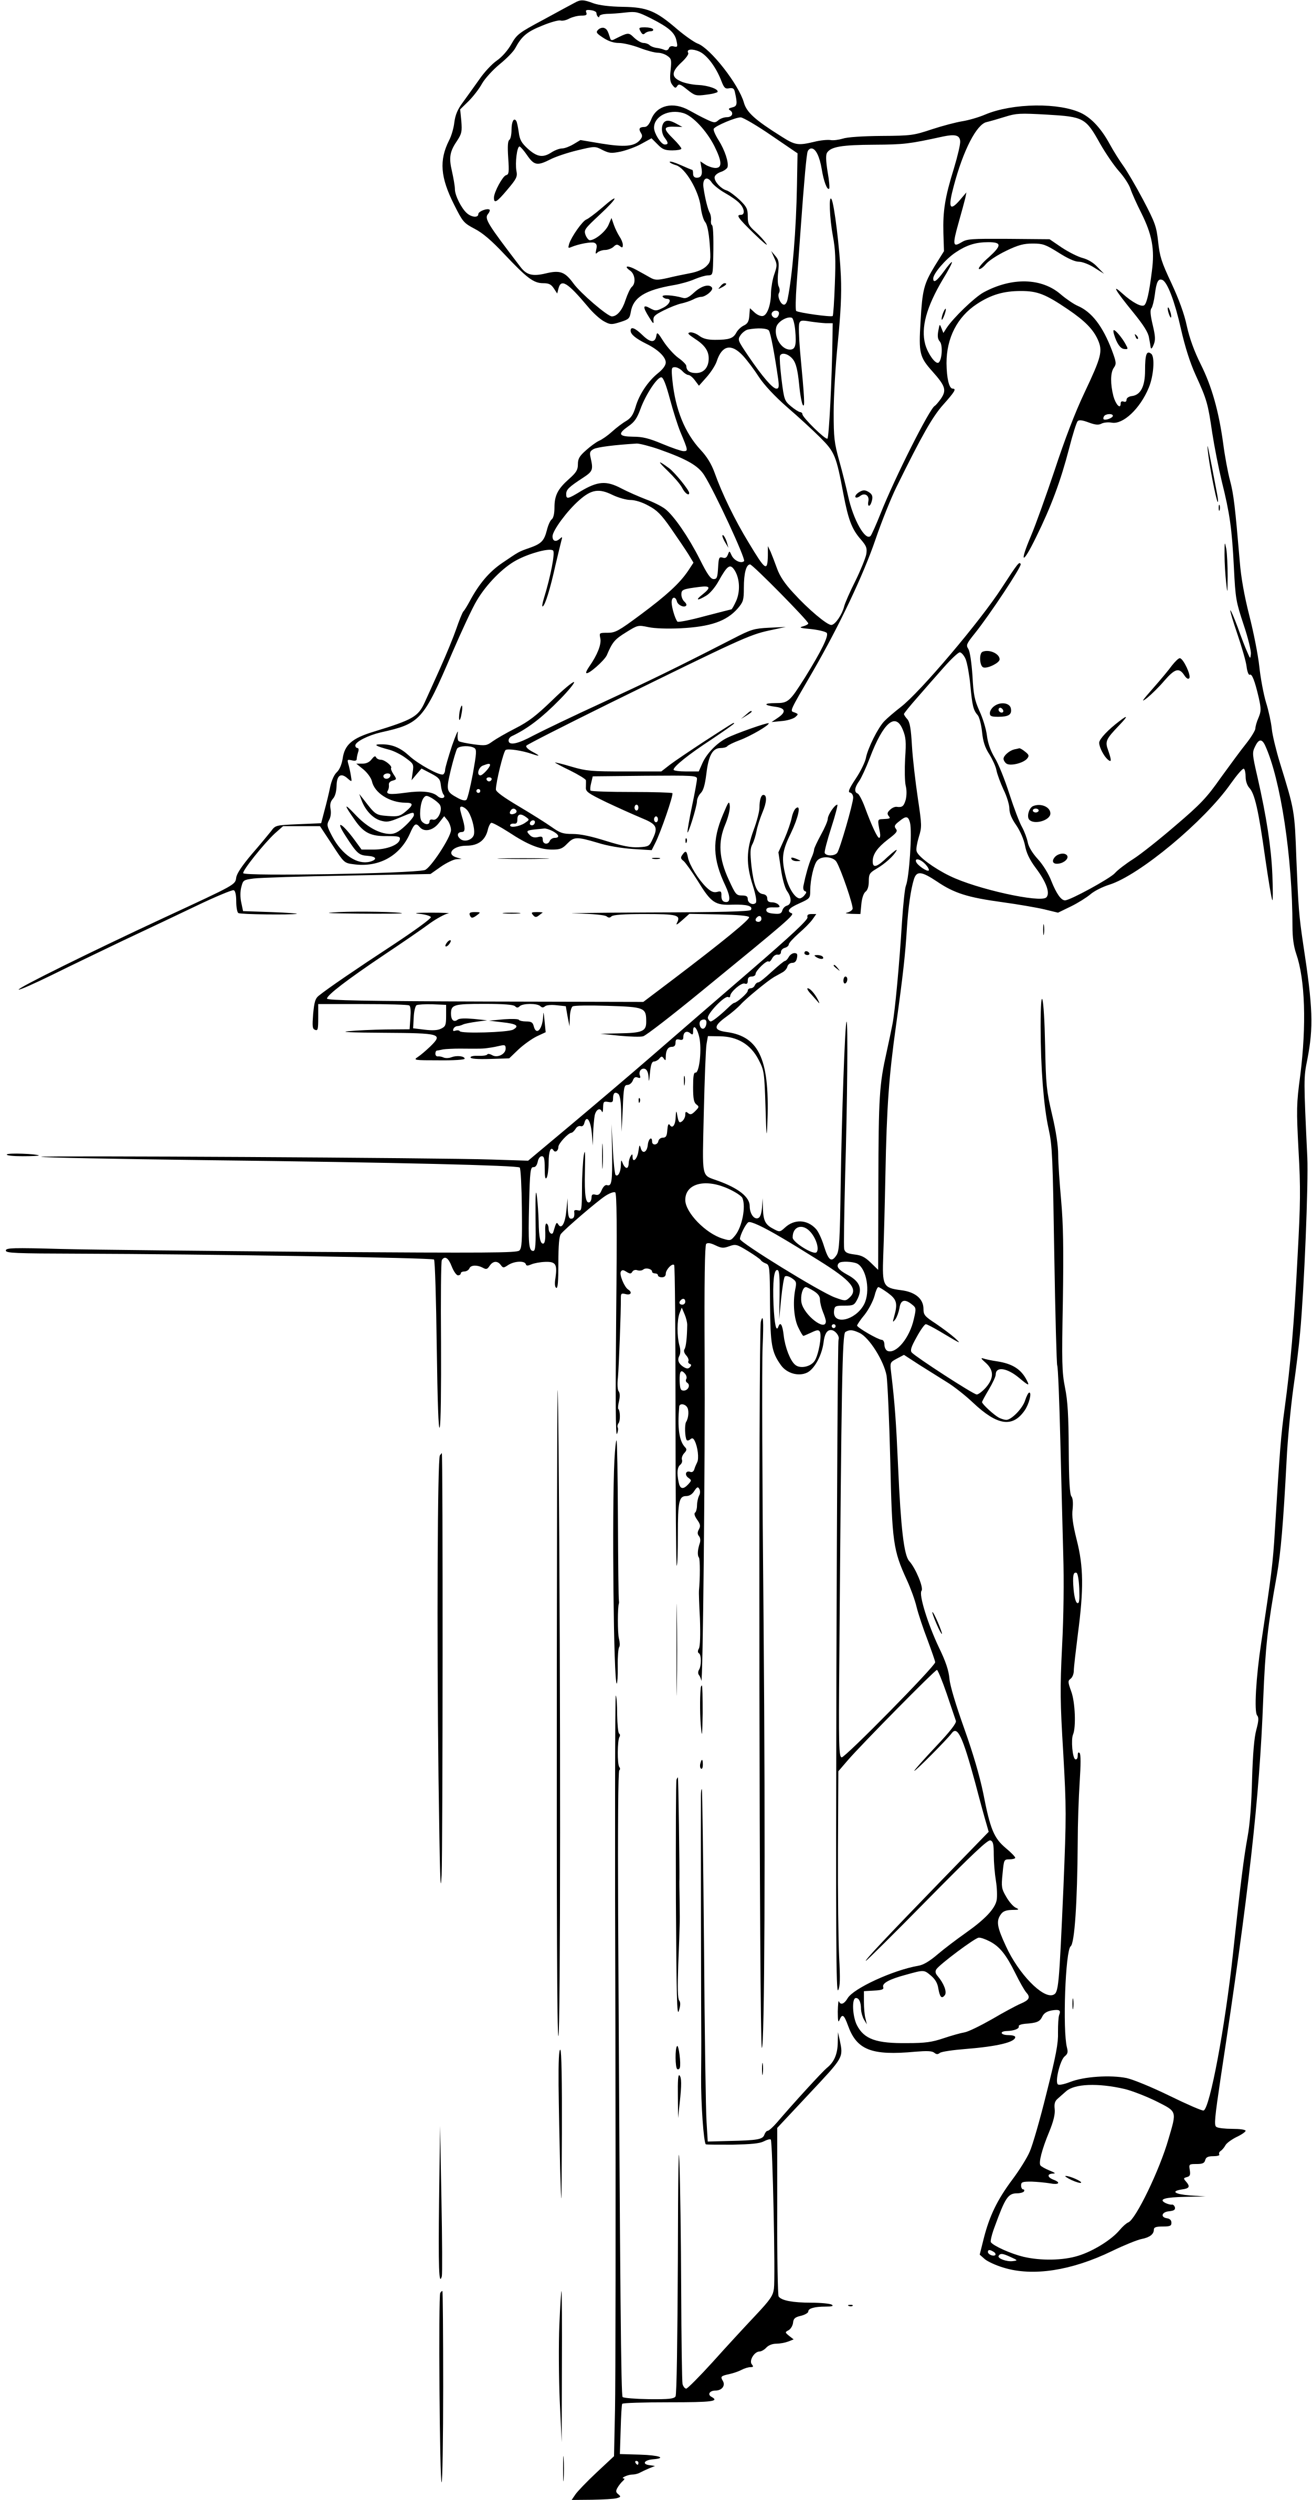 <?xml version="1.0" standalone="no"?>
<!DOCTYPE svg PUBLIC "-//W3C//DTD SVG 20010904//EN"
 "http://www.w3.org/TR/2001/REC-SVG-20010904/DTD/svg10.dtd">
<svg version="1.0" xmlns="http://www.w3.org/2000/svg"
 width="672pt" height="1280pt" viewBox="0 0 672 1280"
 preserveAspectRatio="xMidYMid meet">
<g transform="translate(0,1280) scale(0.1,-0.1)"
fill="#000000" stroke="none">
<path d="M2940 12784 c-14 -7 -85 -46 -157 -85 -125 -67 -135 -74 -164 -125
-18 -32 -48 -66 -74 -84 -25 -17 -66 -61 -91 -98 -26 -37 -64 -89 -84 -117
-27 -36 -38 -64 -43 -102 -3 -28 -15 -70 -27 -92 -51 -102 -45 -188 26 -329
44 -88 49 -94 106 -124 41 -21 88 -62 149 -127 118 -125 152 -151 201 -151 30
0 41 -6 55 -27 l17 -26 6 24 c13 54 46 34 151 -91 25 -31 62 -64 82 -75 33
-18 39 -18 84 -4 44 14 48 18 54 52 12 74 73 112 219 137 36 6 85 20 109 31
24 10 54 19 67 19 22 0 24 5 26 48 4 124 2 204 -5 209 -5 3 -7 15 -5 26 1 12
-2 28 -6 36 -10 16 -25 75 -33 132 -6 46 19 61 43 24 9 -13 40 -38 69 -54 30
-17 63 -40 74 -53 24 -25 28 -58 6 -58 -26 0 -17 -14 66 -95 45 -44 74 -68 65
-54 -9 14 -34 42 -56 62 -35 31 -40 41 -40 79 0 38 -5 49 -42 85 -24 22 -53
44 -66 48 -29 8 -62 44 -62 66 0 10 12 21 30 28 17 5 33 17 36 24 8 23 -13 88
-46 140 -17 27 -28 53 -24 58 9 15 113 59 138 58 11 0 82 -41 156 -92 l135
-92 -3 -165 c-4 -227 -23 -460 -48 -582 -3 -16 -11 -28 -18 -28 -18 0 -36 44
-26 60 5 8 4 22 -1 32 -6 10 -7 44 -3 76 5 50 3 61 -15 82 l-21 25 16 -36 c15
-33 15 -39 0 -83 -9 -25 -16 -68 -17 -94 0 -62 -19 -116 -42 -120 -11 -2 -29
6 -42 18 l-24 22 -3 -38 c-2 -30 -9 -42 -29 -51 -14 -7 -31 -23 -38 -37 -16
-29 -37 -36 -109 -36 -38 0 -61 6 -81 21 -16 12 -37 19 -47 17 -15 -3 -10 -9
23 -31 52 -33 73 -63 73 -102 0 -46 -25 -75 -65 -75 -33 0 -49 12 -50 37 0 6
-18 25 -41 41 -22 16 -56 54 -75 83 -29 46 -34 51 -37 31 -6 -38 -30 -38 -71
2 -38 37 -61 46 -61 23 0 -19 26 -40 80 -67 60 -29 100 -68 100 -96 0 -15 -15
-35 -40 -55 -52 -42 -97 -110 -115 -174 -12 -39 -23 -55 -47 -70 -18 -10 -51
-35 -73 -55 -22 -20 -52 -41 -67 -47 -15 -7 -45 -29 -67 -49 -33 -29 -41 -43
-41 -71 0 -29 -8 -42 -45 -75 -58 -51 -75 -85 -75 -146 0 -30 -5 -54 -14 -61
-8 -6 -19 -31 -25 -56 -14 -54 -28 -69 -88 -90 -57 -20 -53 -18 -140 -77 -68
-46 -120 -108 -168 -198 -11 -20 -25 -44 -32 -51 -6 -8 -22 -48 -36 -89 -14
-41 -51 -131 -82 -200 -31 -69 -67 -149 -80 -177 -33 -72 -60 -88 -260 -149
-112 -34 -150 -67 -160 -139 -5 -30 -16 -56 -30 -69 -14 -13 -27 -43 -34 -76
-6 -30 -19 -84 -29 -120 l-17 -65 -117 -5 c-115 -5 -117 -5 -139 -35 -13 -16
-57 -70 -99 -118 -49 -58 -77 -99 -80 -120 -6 -38 3 -33 -370 -206 -366 -170
-757 -363 -744 -368 6 -2 82 32 170 75 87 43 251 122 364 176 113 53 284 134
380 180 96 46 181 81 187 78 8 -2 13 -24 13 -57 0 -30 5 -57 11 -60 10 -7 269
-10 299 -4 8 2 -50 6 -130 9 l-145 5 -9 43 c-6 26 -6 58 0 80 9 36 11 37 64
44 30 4 246 11 480 15 l425 8 54 38 c29 20 65 37 80 38 l26 1 -24 7 c-59 16
-23 61 49 61 58 0 95 27 108 79 4 19 13 36 18 38 6 2 46 -20 90 -48 97 -64
159 -89 222 -89 41 0 53 5 77 30 35 36 48 37 156 5 50 -16 122 -28 181 -32
l96 -6 17 34 c28 53 96 251 89 258 -3 3 -97 6 -209 6 -112 0 -207 3 -210 7 -3
3 -2 21 3 39 l8 34 267 3 c251 2 267 1 267 -16 0 -9 -11 -71 -25 -137 -14 -66
-24 -127 -24 -135 1 -22 49 131 49 158 0 12 9 31 19 41 14 14 22 43 29 99 11
94 32 132 73 132 15 0 30 4 34 9 3 5 31 19 63 31 57 21 156 79 149 87 -5 5
-173 -54 -217 -77 -50 -26 -100 -78 -122 -127 l-19 -43 -64 0 c-36 0 -65 4
-65 9 0 16 75 77 193 154 64 43 117 80 117 83 0 7 1 7 -154 -93 -70 -46 -149
-99 -174 -118 l-45 -35 -187 0 c-169 0 -196 2 -271 24 -46 14 -85 23 -86 22
-2 -1 33 -20 77 -41 44 -22 80 -44 81 -50 1 -5 0 -21 0 -35 -2 -23 9 -31 106
-78 59 -28 140 -64 178 -80 79 -32 87 -47 58 -108 -17 -37 -20 -39 -72 -42
-40 -2 -82 6 -166 32 -76 24 -132 36 -172 36 -51 0 -64 5 -108 36 -28 20 -103
67 -167 105 -79 47 -118 75 -118 87 1 41 39 195 50 202 12 8 85 -3 134 -20 44
-15 45 -11 3 11 -22 12 -35 24 -31 31 4 6 197 104 428 218 665 327 714 349
812 371 l89 19 -85 -4 c-78 -4 -92 -8 -185 -56 -302 -155 -435 -219 -675 -330
-146 -67 -302 -142 -348 -166 -81 -44 -127 -53 -127 -25 0 8 7 17 15 21 81 38
155 94 248 189 46 47 78 87 72 89 -6 2 -57 -40 -113 -95 -81 -78 -120 -108
-187 -142 -47 -24 -99 -54 -117 -67 -30 -22 -36 -23 -97 -15 -36 5 -70 12 -76
16 -6 4 -8 22 -5 43 3 20 -10 -10 -30 -67 -19 -58 -35 -113 -35 -122 0 -10 -4
-20 -10 -24 -15 -9 -128 52 -175 96 -46 42 -88 59 -145 58 -40 0 -27 -9 45
-28 22 -6 59 -24 83 -42 40 -29 42 -32 36 -72 l-6 -42 25 30 26 30 48 -25 c42
-22 48 -30 51 -60 2 -19 8 -40 13 -47 16 -18 -10 -27 -29 -10 -26 24 -81 30
-166 18 -80 -11 -102 -8 -89 12 4 7 6 19 5 28 -2 10 6 19 19 22 21 6 22 7 5
32 -10 15 -15 29 -13 32 9 9 -32 43 -52 43 -11 0 -22 6 -25 13 -4 8 -10 5 -22
-10 -11 -15 -27 -23 -47 -23 l-32 0 37 -30 c20 -17 39 -43 43 -60 13 -60 91
-110 173 -110 40 0 41 -11 0 -45 -29 -24 -38 -27 -92 -23 -62 5 -63 6 -123 84
l-23 29 11 -30 c18 -51 57 -94 97 -106 33 -10 45 -8 100 15 71 30 72 30 72 12
0 -7 -20 -32 -45 -55 -33 -31 -53 -41 -77 -41 -56 1 -120 36 -182 103 -56 59
-55 48 3 -34 44 -63 80 -81 161 -80 62 0 71 -2 68 -17 -5 -28 -67 -52 -135
-52 l-61 0 -35 48 c-67 91 -103 108 -47 22 58 -90 68 -99 113 -102 45 -3 52
-19 12 -30 -65 -17 -143 35 -193 129 -28 53 -29 60 -17 83 9 15 12 38 8 58 -4
24 0 38 12 52 12 13 18 37 19 67 1 55 23 68 58 36 21 -18 21 -18 15 17 -3 19
-9 46 -13 59 -6 22 -5 23 18 18 16 -4 25 -2 25 6 0 6 3 22 7 35 5 13 3 22 -3
22 -6 0 -11 6 -11 13 0 19 66 52 130 67 203 45 218 61 366 407 47 109 103 230
126 268 49 83 134 170 204 207 67 36 172 64 187 49 11 -11 -13 -134 -47 -244
-8 -26 -11 -45 -6 -42 13 8 38 89 65 211 14 59 28 117 31 128 5 17 4 19 -7 9
-21 -20 -39 -15 -39 11 0 29 75 131 137 185 62 55 101 61 170 27 29 -14 71
-26 92 -26 23 0 60 -11 92 -29 44 -23 66 -45 116 -117 34 -49 74 -108 89 -132
l26 -43 -27 -41 c-43 -64 -109 -125 -245 -226 -112 -83 -128 -92 -168 -92 -43
0 -43 0 -37 -29 6 -30 -15 -84 -57 -144 -11 -16 -18 -30 -15 -33 9 -10 92 63
105 91 29 68 40 81 98 117 61 38 62 38 115 27 33 -7 96 -9 164 -6 155 8 236
36 294 102 28 33 31 42 31 105 0 75 12 120 32 120 13 0 298 -289 298 -302 0
-4 -12 -11 -27 -15 -23 -6 -15 -9 41 -14 38 -4 74 -13 80 -19 13 -13 -26 -92
-111 -229 -79 -125 -86 -131 -151 -131 -63 0 -62 -11 1 -19 51 -7 55 -27 10
-57 l-31 -21 51 5 c29 2 60 12 70 20 17 15 17 16 -3 24 -25 9 -31 -4 95 213
134 232 257 490 320 675 31 91 79 210 106 265 132 268 186 363 242 425 56 63
67 80 47 80 -19 0 -31 53 -32 130 0 130 55 237 155 303 73 48 137 67 226 67
85 0 126 -16 241 -94 87 -59 129 -102 153 -155 26 -59 19 -87 -69 -273 -48
-101 -101 -240 -152 -395 -44 -131 -98 -282 -121 -336 -62 -146 -44 -151 26
-7 77 156 126 288 169 454 18 71 38 134 44 140 7 7 24 5 56 -7 35 -13 51 -14
66 -6 11 6 35 8 52 5 58 -11 146 72 190 179 25 59 32 157 13 173 -24 20 -32
-2 -32 -85 0 -82 -23 -126 -68 -131 -16 -2 -27 -10 -27 -19 0 -9 -6 -13 -15
-9 -9 3 -15 0 -15 -10 0 -32 -25 -6 -37 37 -16 62 -16 121 2 146 14 20 13 28
-10 90 -47 123 -103 196 -175 227 -19 8 -59 35 -87 59 -98 85 -251 88 -395 10
-46 -25 -156 -131 -190 -183 l-16 -25 -10 25 c-9 23 -9 23 -16 -14 -5 -28 -3
-42 8 -55 16 -18 11 -96 -7 -108 -15 -9 -54 44 -68 94 -23 85 6 191 91 334 28
45 48 84 46 87 -3 2 -21 -19 -41 -47 -37 -51 -55 -63 -55 -37 0 25 64 100 114
133 56 38 103 53 168 53 69 0 70 -16 3 -77 -33 -28 -56 -56 -51 -60 4 -4 20 6
35 24 15 18 61 48 105 69 62 30 90 37 136 37 52 0 65 -5 131 -46 47 -30 84
-47 104 -47 18 0 53 -13 81 -31 l49 -31 -34 35 c-20 22 -49 39 -76 46 -23 6
-71 30 -106 53 l-63 43 -211 2 c-192 1 -212 0 -241 -18 -44 -27 -46 -12 -14
101 15 52 30 109 34 125 l6 30 -34 -40 c-52 -60 -61 -39 -31 72 49 185 118
318 169 328 17 4 59 16 94 27 58 18 75 19 216 11 187 -11 197 -16 271 -149 28
-49 71 -112 96 -140 26 -29 52 -69 59 -90 7 -22 32 -78 56 -125 55 -111 69
-184 54 -297 -13 -105 -25 -161 -38 -174 -13 -13 -62 13 -114 60 -56 51 -37
17 56 -97 53 -65 77 -103 81 -129 4 -20 8 -44 9 -52 2 -9 8 -3 15 15 10 24 9
43 -5 102 -12 51 -14 76 -6 85 5 7 13 38 17 69 8 65 17 84 38 76 26 -10 64
-109 96 -252 21 -92 46 -171 75 -235 58 -127 63 -146 85 -296 11 -71 33 -183
49 -249 41 -164 52 -242 62 -440 8 -162 11 -176 50 -294 23 -68 39 -135 37
-150 -3 -26 -3 -26 -18 9 -9 19 -31 76 -49 127 -19 51 -36 90 -38 88 -3 -2 14
-57 36 -122 22 -65 44 -139 47 -166 3 -26 11 -45 16 -42 11 8 26 -30 46 -116
13 -59 13 -70 -1 -104 -9 -20 -16 -45 -16 -55 0 -9 -21 -44 -47 -77 -27 -33
-85 -113 -131 -176 -70 -100 -103 -135 -230 -243 -81 -70 -178 -147 -217 -172
-38 -24 -81 -57 -95 -73 -24 -27 -229 -139 -255 -139 -20 0 -44 34 -70 99 -13
35 -43 84 -69 112 -29 32 -48 64 -52 87 -4 20 -17 55 -29 77 -13 22 -42 99
-65 170 -23 72 -56 155 -75 185 -22 37 -35 74 -40 114 -4 33 -21 89 -38 125
-25 56 -31 83 -36 181 -5 70 -13 124 -21 137 -13 20 -10 26 33 80 75 93 239
341 235 354 -6 17 -15 5 -97 -121 -109 -169 -418 -534 -517 -610 -32 -25 -70
-57 -84 -72 -32 -32 -86 -140 -95 -190 -4 -20 -27 -68 -52 -105 -35 -53 -41
-69 -29 -71 9 -2 16 -13 16 -26 0 -29 -69 -268 -82 -283 -14 -17 -57 -17 -64
0 -2 7 13 65 34 130 21 64 34 117 31 117 -14 0 -49 -53 -49 -72 0 -11 -16 -48
-35 -82 -19 -35 -35 -69 -35 -75 0 -7 -6 -27 -14 -44 -14 -32 -30 -89 -40
-139 -4 -16 -1 -28 7 -31 9 -3 9 -7 -2 -20 -7 -10 -19 -17 -25 -17 -23 1 -55
49 -70 107 -25 96 -21 134 24 225 40 83 55 153 26 129 -8 -7 -17 -28 -21 -49
-4 -20 -20 -68 -37 -107 l-31 -69 13 -86 c7 -49 20 -96 31 -112 25 -34 24 -68
0 -75 -11 -3 -21 -14 -24 -25 -5 -16 -13 -19 -44 -16 -26 2 -38 8 -38 18 0 11
10 15 38 14 30 -1 35 1 26 12 -6 8 -22 14 -35 14 -17 0 -24 6 -24 19 0 13 -8
21 -22 23 -31 4 -47 43 -59 143 -7 69 -7 91 5 113 8 15 17 46 21 67 4 22 18
66 31 97 22 52 23 88 4 88 -12 0 -20 -27 -20 -65 0 -19 -13 -70 -30 -115 -38
-104 -39 -175 -4 -284 16 -51 21 -83 15 -89 -14 -14 -41 -1 -41 20 0 14 -8 18
-30 18 -29 0 -33 6 -67 80 -51 110 -56 194 -18 284 15 36 25 77 23 95 -3 28
-6 24 -35 -45 -56 -132 -53 -227 13 -365 27 -58 26 -88 -3 -82 -12 2 -18 13
-18 30 1 24 -2 27 -23 21 -17 -4 -31 2 -53 23 -41 39 -87 114 -95 152 -7 37
-12 39 -29 15 -10 -14 -9 -20 7 -32 10 -9 42 -54 71 -100 70 -114 89 -127 180
-123 73 2 105 -7 93 -27 -5 -8 -158 -12 -524 -13 -284 -1 -452 -4 -373 -5 88
-2 150 -8 158 -15 10 -8 17 -8 25 0 8 8 63 12 168 12 168 0 188 -5 168 -44 -8
-15 -1 -12 26 12 l37 33 151 -3 c97 -2 153 -7 155 -14 4 -12 -137 -127 -382
-313 l-160 -121 -810 2 c-615 2 -810 6 -810 15 0 18 105 98 291 223 93 62 198
134 234 161 36 26 79 49 95 52 17 2 -22 4 -85 4 -78 0 -98 -2 -61 -6 30 -3 56
-11 58 -17 2 -7 -85 -70 -194 -142 -191 -125 -334 -223 -380 -260 -18 -14 -23
-31 -29 -93 -5 -65 -4 -77 10 -82 14 -6 16 3 16 63 l0 69 228 0 c125 0 232 -3
238 -7 7 -4 9 -28 6 -64 l-4 -58 -122 -1 c-66 -1 -152 -5 -191 -9 -47 -4 12
-7 181 -8 293 -2 304 -5 238 -70 -22 -21 -50 -45 -64 -54 -24 -16 -20 -17 108
-17 75 -1 132 3 132 8 0 14 -41 18 -67 8 -12 -5 -30 -6 -40 -2 -10 5 -24 7
-30 6 -7 -1 -13 5 -13 14 0 8 3 15 8 16 4 0 18 3 32 6 14 2 52 4 85 4 106 -1
119 -1 150 4 17 2 42 7 58 11 23 5 27 3 27 -15 0 -29 -44 -50 -70 -33 -11 6
-22 8 -24 3 -3 -5 -24 -8 -46 -7 -23 1 -40 -2 -40 -8 0 -7 34 -10 99 -8 l99 3
48 46 c27 25 69 55 94 67 l45 21 -6 60 c-4 44 -6 50 -7 22 -3 -67 -35 -102
-48 -52 -5 20 -12 25 -39 25 -18 0 -35 4 -37 8 -1 5 -37 6 -78 3 l-75 -7 67
-8 c75 -8 90 -19 56 -38 -27 -14 -265 -21 -273 -8 -3 5 -13 6 -22 3 -11 -4
-14 -2 -11 8 3 8 11 14 19 15 8 0 22 4 32 9 9 4 41 10 70 14 l52 7 -69 7 c-45
4 -74 3 -82 -4 -19 -15 -34 -2 -34 30 0 47 13 51 170 51 100 0 150 -4 158 -12
9 -9 15 -9 24 0 15 15 90 16 106 0 8 -8 15 -8 24 0 7 6 33 8 59 5 l47 -5 9
-52 10 -51 2 46 c0 26 7 51 14 56 7 5 85 6 180 3 190 -6 197 -9 197 -82 0 -49
-20 -57 -143 -59 l-92 -2 97 -10 c53 -5 108 -7 122 -3 14 3 152 110 308 238
433 354 469 385 453 392 -28 10 -15 27 40 51 53 24 55 26 55 64 0 57 19 139
37 156 23 24 80 19 97 -7 24 -39 88 -227 83 -242 -3 -8 -16 -16 -29 -19 -13
-2 -2 -5 23 -6 l46 -1 5 52 c3 31 12 56 22 63 10 8 16 27 16 53 0 36 4 43 38
63 46 27 90 67 104 94 6 11 -14 -4 -46 -33 -55 -53 -76 -59 -76 -22 0 36 24
70 77 111 45 34 52 43 42 55 -10 13 -8 20 17 39 35 29 46 27 55 -7 12 -45 -4
-283 -21 -323 -5 -11 -14 -94 -20 -185 -13 -214 -36 -462 -49 -525 -5 -27 -19
-92 -30 -143 -37 -165 -41 -227 -42 -674 l-1 -440 -38 37 c-30 29 -48 38 -84
42 -37 5 -47 10 -52 27 -3 12 0 183 5 381 11 367 15 792 7 784 -8 -8 -25 -493
-30 -837 -4 -282 -7 -337 -21 -358 -26 -40 -41 -29 -64 44 -11 37 -30 78 -42
90 -45 49 -111 51 -159 6 -24 -22 -27 -23 -55 -8 -44 22 -55 42 -57 103 l-2
56 -3 -48 c-3 -32 -9 -50 -20 -54 -21 -8 -43 23 -43 62 0 46 -58 92 -165 130
-84 31 -78 2 -70 350 4 170 10 328 14 350 l7 40 61 -1 c91 -1 158 -42 198
-119 29 -56 30 -62 36 -244 4 -143 6 -165 9 -96 15 336 -38 458 -209 481 -67
9 -68 30 -1 78 28 20 60 48 73 62 23 27 137 121 171 141 12 7 31 17 43 24 12
6 24 20 26 30 3 11 14 19 25 19 13 0 21 8 24 25 4 19 1 25 -13 25 -10 0 -23
-9 -29 -20 -6 -11 -15 -20 -19 -20 -5 0 -35 -25 -68 -55 -32 -30 -63 -55 -69
-55 -7 0 -14 -7 -18 -15 -3 -8 -12 -15 -21 -15 -8 0 -15 -6 -15 -13 0 -12 -56
-61 -70 -62 -3 0 -17 -11 -31 -25 -43 -41 -80 -70 -89 -70 -4 0 -11 7 -14 16
-8 20 87 119 104 109 5 -3 10 -1 10 5 0 21 58 70 74 64 12 -4 16 0 16 15 0 14
6 21 20 21 11 0 20 6 20 13 0 17 58 73 67 64 3 -4 11 3 18 16 6 12 19 21 28
19 10 -2 17 4 17 13 0 10 9 19 20 22 11 3 20 11 20 17 0 7 23 32 51 57 28 24
60 56 71 72 l19 27 -24 0 c-19 0 -24 -5 -21 -17 2 -13 -80 -90 -292 -273 -163
-140 -389 -336 -502 -434 -114 -99 -304 -260 -422 -359 l-215 -180 -185 6
c-263 9 -2316 21 -2309 14 3 -4 379 -11 835 -17 993 -12 1605 -27 1616 -38 5
-5 10 -99 11 -210 2 -168 0 -203 -13 -215 -13 -12 -163 -13 -1035 -7 -561 5
-1149 11 -1307 15 -255 7 -288 6 -288 -8 0 -13 45 -15 373 -16 637 -2 1811
-21 1820 -30 5 -5 11 -206 14 -447 4 -283 9 -429 15 -413 6 13 8 201 7 434 -2
226 0 416 4 423 15 24 34 12 51 -33 10 -25 24 -45 32 -45 8 0 14 5 14 10 0 6
9 10 19 10 10 0 21 7 25 15 6 18 39 20 69 4 18 -10 23 -8 35 10 17 25 40 27
57 4 12 -16 14 -16 38 0 31 20 83 23 90 5 3 -10 9 -10 28 -2 13 6 45 12 71 13
55 2 63 -12 53 -83 -5 -28 -3 -46 4 -50 8 -5 11 32 11 126 0 93 4 139 13 150
22 27 183 165 225 193 22 15 46 24 53 20 8 -6 10 -160 5 -634 -4 -424 -3 -618
4 -603 6 13 7 28 4 33 -3 6 -1 15 4 22 10 11 9 64 -1 73 -3 3 -1 21 4 42 5 22
4 41 -2 48 -6 7 -8 37 -4 71 5 55 16 347 15 406 0 24 2 27 25 21 26 -7 35 9
13 23 -20 12 -47 78 -38 92 6 10 12 10 29 -1 18 -11 23 -11 30 1 5 8 16 11 26
7 10 -3 23 -2 30 4 13 11 45 3 45 -11 0 -5 7 -9 15 -9 8 0 15 -4 15 -10 0 -5
9 -10 20 -10 13 0 20 7 20 18 0 21 33 56 43 45 4 -3 7 -353 7 -776 0 -424 3
-767 6 -764 4 3 6 75 6 159 0 171 6 198 43 198 15 0 31 9 41 26 15 22 19 23
26 10 5 -9 5 -24 -2 -35 -5 -11 -10 -33 -10 -50 0 -16 -5 -33 -10 -36 -6 -4
-2 -18 10 -35 17 -24 19 -33 10 -50 -9 -16 -8 -25 0 -35 7 -8 9 -23 4 -37 -11
-33 -13 -62 -4 -73 6 -8 6 -107 0 -170 -1 -5 1 -70 5 -143 3 -82 1 -140 -5
-152 -7 -12 -7 -21 0 -25 13 -8 13 -65 0 -85 -5 -8 -5 -19 -1 -25 5 -5 11 -19
13 -30 8 -37 20 1119 17 1673 -2 367 1 556 8 563 7 7 22 5 47 -7 31 -15 41
-16 71 -5 33 12 39 10 95 -24 33 -20 62 -41 66 -46 3 -6 15 -14 26 -18 20 -7
21 -16 22 -207 2 -210 8 -247 56 -314 30 -42 90 -59 134 -38 37 18 75 87 84
153 5 44 17 65 38 65 21 0 46 -31 39 -49 -4 -9 -8 -767 -11 -1686 -3 -1379 -2
-1666 9 -1645 10 19 11 58 5 170 -4 80 -7 326 -6 548 l2 403 49 57 c72 83 446
462 456 462 4 0 27 -55 50 -122 23 -68 44 -130 47 -139 4 -11 -29 -54 -105
-134 -61 -65 -110 -120 -108 -122 4 -4 169 162 191 192 30 41 56 -14 121 -253
24 -92 50 -186 57 -209 l12 -42 -240 -247 c-290 -299 -398 -414 -389 -414 3 0
145 140 314 312 232 235 311 310 324 305 14 -5 17 -20 17 -74 0 -37 5 -97 11
-133 6 -36 7 -80 4 -98 -8 -45 -61 -100 -159 -169 -44 -31 -109 -80 -143 -109
-42 -36 -74 -55 -100 -59 -128 -22 -333 -116 -362 -167 -17 -29 -36 -36 -44
-15 -3 6 -5 -17 -6 -53 0 -49 3 -59 9 -42 14 33 23 27 43 -28 45 -126 120
-156 345 -135 60 5 86 4 97 -5 11 -9 18 -10 29 -1 7 6 67 15 132 20 163 13
254 35 254 61 0 6 -16 10 -35 10 -41 0 -48 20 -7 21 36 1 64 12 60 24 -2 6 13
11 32 13 61 4 76 11 88 36 8 17 22 27 47 32 41 7 50 2 40 -23 -4 -10 -6 -49
-6 -88 2 -56 -10 -119 -59 -313 -33 -134 -72 -269 -86 -299 -13 -31 -53 -95
-89 -143 -77 -103 -117 -186 -146 -300 l-21 -84 26 -23 c14 -12 57 -32 94 -43
150 -47 349 -17 559 85 62 30 129 57 150 61 41 8 63 24 63 48 0 12 11 16 45
16 38 0 45 3 45 19 0 13 -8 21 -22 23 -36 5 -28 33 10 36 25 3 32 7 30 20 -3
9 -10 16 -16 14 -7 -1 -22 3 -34 9 -35 19 -2 29 107 31 l100 2 -78 5 c-81 6
-103 22 -42 31 38 5 42 15 19 41 -13 15 -13 17 5 22 16 4 19 11 15 36 -5 30
-4 31 34 31 31 0 41 4 45 20 4 15 14 20 42 20 20 0 34 4 30 9 -3 6 0 13 7 18
7 4 18 17 24 28 5 11 31 30 57 43 26 12 47 27 47 32 0 6 -30 10 -67 10 -38 0
-75 4 -83 10 -12 8 -9 42 23 257 144 946 198 1425 217 1930 11 271 23 379 70
638 20 114 33 265 50 590 5 105 21 269 34 365 14 96 30 225 35 285 21 226 43
771 37 899 -19 402 -19 408 0 501 32 166 29 264 -21 590 -22 148 -25 190 -35
435 -9 251 -9 250 -84 493 -20 65 -39 144 -42 175 -3 31 -16 93 -30 137 -13
44 -28 126 -34 183 -6 57 -29 174 -51 260 -26 102 -43 198 -49 277 -24 281
-31 344 -50 415 -11 41 -27 127 -35 190 -23 166 -58 291 -115 405 -33 66 -57
132 -71 195 -13 63 -41 138 -79 220 -51 108 -60 137 -68 212 -9 79 -15 97 -77
215 -37 70 -83 148 -101 173 -18 25 -50 75 -70 112 -42 77 -90 130 -142 157
-112 57 -356 54 -497 -6 -33 -14 -85 -29 -117 -34 -31 -5 -100 -23 -155 -41
-93 -31 -105 -33 -258 -34 -99 -1 -176 -6 -199 -14 -20 -6 -49 -10 -63 -7 -14
2 -51 -1 -82 -9 -84 -20 -98 -18 -170 28 -134 84 -177 123 -191 173 -26 92
-172 279 -237 302 -18 7 -65 40 -104 73 -110 95 -154 113 -279 115 -68 1 -121
8 -150 18 -53 20 -67 20 -100 1z m115 -51 c0 -6 3 -15 8 -19 4 -4 7 -3 7 3 0
6 17 11 38 12 20 0 63 3 96 7 54 6 64 3 130 -30 93 -47 123 -74 131 -115 7
-31 5 -33 -13 -29 -13 4 -23 0 -26 -9 -4 -10 -12 -13 -24 -8 -9 4 -28 9 -41
10 -13 2 -28 8 -34 14 -6 6 -20 11 -31 11 -11 0 -32 12 -48 27 -29 28 -29 28
-101 -8 -12 -7 -19 -5 -21 3 -13 41 -17 49 -32 55 -8 3 -22 -1 -30 -9 -13 -13
-10 -18 25 -41 27 -18 54 -27 81 -27 22 0 69 -11 106 -25 36 -14 78 -25 93
-25 15 0 37 -7 49 -16 21 -14 22 -21 17 -72 -5 -44 -3 -62 9 -77 13 -17 17
-18 25 -5 8 12 17 9 51 -19 39 -31 45 -33 96 -26 29 3 56 10 59 14 8 14 -48
34 -100 36 -27 1 -67 9 -87 18 -51 22 -50 49 3 98 23 21 38 43 34 48 -12 20
23 23 59 6 38 -18 85 -81 111 -150 14 -36 20 -41 40 -37 19 3 25 -1 29 -19 14
-62 12 -73 -14 -79 -17 -4 -21 -8 -12 -14 22 -13 13 -36 -15 -36 -14 0 -34 -7
-44 -16 -16 -14 -21 -14 -61 5 -24 11 -63 32 -88 46 -82 46 -165 27 -194 -45
-10 -26 -22 -40 -34 -40 -27 0 -33 -9 -19 -31 9 -14 7 -22 -7 -38 -29 -31 -78
-35 -196 -16 l-107 18 -35 -21 c-20 -12 -46 -22 -59 -22 -13 0 -37 -9 -54 -20
-44 -29 -74 -24 -121 18 -33 30 -42 46 -47 85 -4 27 -9 53 -13 58 -12 19 -24
-4 -24 -46 0 -24 -5 -47 -11 -51 -8 -5 -10 -33 -6 -91 5 -75 4 -86 -11 -90
-17 -4 -62 -87 -62 -115 0 -32 14 -24 67 39 50 59 54 68 48 99 -7 40 3 124 16
124 4 0 22 -20 39 -45 36 -52 52 -55 119 -21 25 13 87 34 137 46 91 22 92 22
130 2 35 -17 45 -18 94 -8 30 7 78 24 106 40 l51 28 31 -31 c25 -26 38 -31 76
-31 25 0 46 4 46 9 0 5 -18 27 -40 49 -57 56 -54 66 15 63 l30 -1 -35 19 c-25
13 -40 16 -52 10 -22 -12 -24 -58 -3 -85 19 -25 19 -34 0 -34 -19 0 -55 57
-55 86 0 59 76 97 150 75 48 -14 119 -90 159 -169 39 -78 41 -112 6 -112 -14
0 -38 8 -52 17 l-26 17 5 -29 c8 -38 0 -55 -23 -55 -12 0 -19 7 -19 20 0 11
-2 20 -4 20 -2 0 -29 11 -60 25 -31 14 -56 21 -56 16 0 -4 15 -12 33 -17 47
-14 116 -130 126 -213 4 -33 14 -68 23 -78 10 -12 18 -49 23 -110 6 -89 6 -93
-18 -117 -16 -15 -45 -28 -83 -35 -32 -6 -85 -17 -117 -25 -51 -11 -62 -11
-87 3 -15 9 -47 26 -70 39 -45 25 -69 22 -32 -4 25 -18 30 -65 8 -83 -8 -7
-22 -37 -32 -67 -16 -51 -43 -84 -70 -84 -22 0 -161 119 -197 169 -43 59 -68
69 -142 51 -67 -16 -98 -8 -129 33 -172 225 -186 248 -166 272 7 8 10 18 8 21
-10 10 -58 -8 -58 -22 0 -20 -34 -17 -58 4 -28 24 -62 91 -62 124 0 15 -7 55
-15 91 -17 72 -11 102 28 159 22 34 24 45 20 98 l-6 60 43 42 c24 24 55 64 69
90 15 26 54 69 90 99 35 28 71 65 80 82 33 62 61 85 139 116 43 18 85 29 93
26 9 -3 29 1 45 10 16 8 43 15 61 15 25 0 31 3 26 16 -5 12 0 15 23 12 16 -2
29 -8 29 -15z m1863 -655 c2 -14 -13 -77 -32 -140 -46 -148 -57 -218 -54 -331
l3 -93 -48 -77 c-55 -91 -63 -121 -72 -284 -10 -162 -5 -181 61 -255 67 -75
73 -96 43 -140 -13 -18 -27 -34 -31 -36 -25 -11 -205 -368 -278 -552 -23 -58
-46 -109 -51 -114 -26 -28 -89 83 -115 204 -9 41 -29 122 -45 179 -26 93 -29
120 -29 249 0 79 9 239 21 356 15 153 20 247 16 341 -6 142 -34 371 -48 395
-15 26 -10 -97 7 -189 13 -68 15 -120 10 -245 -3 -87 -8 -161 -11 -164 -6 -7
-178 17 -187 26 -4 4 -3 64 2 132 5 69 14 193 20 275 19 266 31 396 37 410 3
8 11 15 19 15 22 0 42 -41 53 -107 10 -62 28 -109 38 -99 3 3 0 42 -8 86 -9
56 -10 87 -3 98 20 31 75 40 242 41 154 1 178 4 352 42 62 13 85 7 88 -23z
m-928 -882 c0 -8 -5 -18 -11 -22 -14 -8 -33 11 -25 25 10 16 36 13 36 -3z m83
-87 c7 -76 1 -99 -27 -99 -44 0 -83 65 -70 115 7 28 56 57 80 48 6 -2 14 -31
17 -64z m157 36 l35 0 -1 -75 c-3 -214 -18 -511 -26 -516 -10 -7 -128 109
-128 125 0 6 -6 11 -12 11 -7 1 -28 14 -47 30 -33 28 -35 33 -48 137 -7 59
-11 114 -8 121 8 21 46 10 68 -20 14 -19 23 -54 30 -125 5 -54 14 -102 20
-108 10 -10 8 31 -15 276 -6 70 -8 135 -4 144 5 15 13 16 54 9 26 -4 63 -8 82
-9z m-292 -37 c9 -12 29 -118 48 -250 5 -39 3 -48 -9 -48 -19 0 -72 61 -144
167 -54 80 -56 83 -40 107 9 13 27 27 39 29 48 9 96 7 106 -5z m-132 -130 c22
-24 58 -72 81 -108 27 -41 80 -98 145 -155 57 -49 133 -119 169 -155 75 -75
82 -93 119 -290 25 -131 43 -180 90 -233 28 -33 32 -43 27 -75 -4 -20 -29 -82
-56 -137 -28 -55 -53 -113 -57 -129 -10 -42 -46 -95 -66 -96 -22 0 -118 80
-195 165 -43 46 -69 85 -83 124 -11 31 -26 69 -33 86 l-14 29 0 -48 c-2 -85
-12 -78 -98 65 -71 116 -137 252 -175 359 -16 44 -39 82 -71 116 -81 87 -130
207 -145 357 -6 62 -5 67 13 67 11 0 28 -9 38 -20 10 -11 24 -20 31 -20 7 0
22 -12 33 -27 l21 -28 40 45 c22 25 45 61 51 80 27 83 75 93 135 28z m-375
-220 c16 -60 40 -136 54 -170 40 -95 40 -98 16 -98 -11 0 -60 17 -108 37 -69
29 -102 37 -150 37 -75 1 -81 14 -24 54 31 21 44 41 61 87 27 75 88 167 108
163 10 -2 24 -39 43 -110z m2269 -87 c0 -11 -39 -25 -47 -18 -3 3 -2 10 2 16
8 13 45 15 45 2z m-2323 -172 c141 -50 199 -83 230 -132 53 -83 214 -430 204
-440 -14 -14 -51 2 -64 30 -11 24 -11 24 -19 3 -6 -15 -13 -20 -27 -15 -18 5
-20 0 -23 -52 -3 -50 -6 -58 -23 -58 -15 0 -32 24 -70 100 -59 117 -134 225
-178 259 -18 14 -62 36 -98 49 -36 14 -94 39 -128 57 -76 40 -120 36 -206 -15
-67 -41 -75 -42 -75 -15 0 23 13 36 85 83 52 34 54 41 40 104 -6 26 -4 33 16
44 20 10 106 21 221 28 14 0 66 -13 115 -30z m387 -621 c25 -42 28 -105 7
-154 -11 -24 -22 -44 -25 -44 -2 0 -64 -16 -137 -35 -73 -20 -136 -32 -139
-28 -12 13 -30 74 -30 99 0 29 20 32 27 5 5 -20 39 -35 48 -21 3 4 -2 13 -10
20 -8 7 -15 23 -15 36 0 25 6 28 93 39 56 7 60 -3 15 -39 -39 -30 -27 -34 19
-6 18 10 46 43 62 72 48 86 61 94 85 56z m1182 -453 c8 -20 19 -80 24 -133 10
-106 15 -128 38 -154 8 -9 18 -48 22 -85 5 -50 15 -81 38 -116 16 -26 33 -63
36 -82 4 -20 20 -63 36 -98 17 -34 30 -78 30 -97 0 -23 11 -51 35 -85 21 -31
39 -73 45 -104 7 -38 23 -72 55 -115 55 -73 75 -130 54 -151 -30 -29 -358 43
-494 110 -81 39 -162 99 -170 126 -4 10 2 43 11 73 16 52 16 59 -5 200 -12 81
-26 200 -30 266 -5 90 -11 124 -24 138 -9 10 -17 22 -17 26 0 4 31 42 68 84
37 43 98 112 136 155 37 42 74 77 82 77 8 0 22 -16 30 -35z m-322 -361 c16
-39 18 -61 12 -147 -3 -56 -2 -119 3 -140 6 -23 5 -51 0 -72 -10 -34 -18 -40
-47 -36 -8 1 -23 -5 -33 -15 -14 -13 -16 -20 -8 -31 12 -14 9 -15 -31 -17 -26
-1 -26 -2 -13 -68 3 -16 1 -28 -4 -28 -9 0 -38 61 -74 159 -13 35 -30 66 -36
68 -19 7 -16 31 7 63 11 15 36 69 55 119 69 182 132 236 169 145z m1856 -81
c79 -172 140 -572 140 -927 0 -56 6 -101 19 -139 46 -132 53 -366 21 -622 -20
-149 -20 -175 -9 -385 11 -193 10 -271 -5 -545 -18 -351 -36 -554 -66 -775
-19 -138 -25 -214 -50 -625 -10 -169 -18 -230 -70 -575 -27 -179 -37 -355 -21
-373 9 -11 8 -28 -4 -73 -11 -40 -18 -122 -22 -254 -3 -125 -11 -231 -23 -295
-19 -105 -34 -220 -75 -600 -40 -372 -118 -789 -150 -801 -6 -3 -84 31 -172
74 -92 45 -187 84 -222 92 -83 17 -220 8 -290 -20 -34 -13 -58 -17 -63 -12
-15 15 12 124 35 143 16 13 18 22 12 45 -23 89 -8 499 19 519 20 15 34 224 36
530 0 94 5 233 10 310 6 90 6 143 0 149 -7 7 -10 2 -10 -13 0 -14 -5 -21 -12
-19 -15 5 -23 101 -12 127 16 37 11 166 -9 220 -18 50 -18 55 -3 66 9 7 16 25
16 41 0 16 10 101 21 189 30 228 29 343 -6 480 -20 80 -26 123 -21 159 3 32 1
55 -6 64 -9 10 -13 82 -14 241 -1 171 -5 248 -19 316 -16 80 -17 129 -11 445
4 275 2 391 -9 515 -8 88 -15 192 -15 232 0 46 -11 121 -31 205 -29 123 -32
151 -36 358 -5 255 -23 328 -23 94 0 -211 16 -413 41 -524 19 -87 21 -140 29
-647 5 -304 12 -557 15 -564 4 -6 11 -180 16 -387 5 -208 12 -471 15 -587 4
-126 2 -311 -6 -462 -11 -223 -10 -286 6 -550 16 -283 16 -317 1 -683 -23
-522 -25 -543 -53 -554 -53 -20 -178 109 -242 250 -46 99 -50 128 -26 162 11
16 26 22 57 23 37 0 40 2 20 11 -13 6 -35 31 -49 56 -24 41 -26 50 -19 118 7
73 7 74 36 74 16 0 29 4 29 8 0 5 -22 28 -49 50 -60 51 -79 95 -115 281 -18
87 -51 201 -97 330 -43 121 -73 219 -76 256 -4 43 -19 88 -54 160 -57 120
-104 272 -89 290 12 14 -30 116 -63 152 -27 30 -43 167 -57 483 -10 229 -17
327 -36 485 -6 49 -5 50 30 69 l36 19 77 -50 c43 -27 107 -67 142 -89 35 -21
96 -69 135 -106 124 -117 202 -129 264 -40 22 31 38 92 24 92 -5 0 -14 -18
-21 -39 -12 -41 -70 -101 -97 -101 -8 0 -25 5 -37 11 -25 13 -87 70 -87 80 0
4 16 33 35 65 19 32 35 66 35 76 0 43 58 35 120 -17 49 -41 55 -43 39 -12 -29
57 -74 85 -153 97 -28 4 -60 11 -71 15 -13 4 -9 -3 13 -22 43 -38 44 -79 1
-128 -17 -19 -38 -35 -46 -35 -17 0 -314 193 -333 215 -9 11 -3 29 25 79 20
37 41 66 47 66 6 0 38 -17 72 -37 109 -65 114 -68 76 -33 -19 17 -63 50 -97
73 -57 37 -63 45 -63 75 0 52 -42 87 -114 96 -93 12 -98 21 -92 179 3 73 8
258 11 412 7 354 18 505 55 769 36 259 47 362 55 491 7 110 20 202 36 253 14
44 38 42 119 -12 87 -59 156 -81 332 -105 81 -11 179 -28 217 -37 l70 -17 66
32 c37 18 81 46 100 62 18 16 61 38 96 49 153 47 489 326 623 518 32 45 62 80
67 76 5 -3 9 -21 9 -41 0 -22 8 -45 19 -57 28 -30 47 -115 81 -357 17 -117 33
-215 37 -218 3 -4 3 55 0 129 -6 144 -30 297 -76 500 -27 117 -28 126 -13 157
19 40 35 42 52 6z m-4050 -13 c12 -8 11 -25 -8 -132 -13 -68 -27 -127 -33
-133 -6 -6 -22 -3 -44 9 -60 33 -61 37 -36 144 13 53 28 103 33 110 12 14 66
16 88 2z m80 -87 c-1 -13 -38 -53 -49 -53 -21 0 -11 41 12 50 28 11 37 12 37
3z m-510 -52 c0 -14 -18 -23 -30 -16 -6 4 -8 11 -5 16 8 12 35 12 35 0z m518
-22 c-2 -6 -8 -10 -13 -10 -5 0 -11 4 -13 10 -2 6 4 11 13 11 9 0 15 -5 13
-11z m-58 -59 c0 -5 -4 -10 -10 -10 -5 0 -10 5 -10 10 0 6 5 10 10 10 6 0 10
-4 10 -10z m-207 -71 c16 -25 -10 -82 -35 -76 -11 3 -18 0 -18 -9 0 -19 -24
-18 -40 1 -15 18 -8 98 10 120 11 14 16 13 43 -2 16 -10 35 -25 40 -34z m1017
-14 c0 -8 -4 -15 -10 -15 -5 0 -10 7 -10 15 0 8 5 15 10 15 6 0 10 -7 10 -15z
m-878 -12 c21 -23 41 -92 36 -123 -4 -30 -51 -46 -73 -23 -17 16 -11 33 11 33
18 0 18 22 -1 83 -11 38 -11 47 -1 47 7 0 20 -8 28 -17z m253 -3 c3 -6 -1 -13
-10 -16 -19 -8 -30 0 -20 15 8 14 22 14 30 1z m50 -34 c18 -13 17 -14 -7 -30
-29 -19 -78 -26 -75 -11 1 6 10 9 20 8 12 -2 17 4 17 22 0 28 17 32 45 11z
m-385 -66 c0 -36 -107 -199 -135 -205 -76 -18 -919 -32 -929 -16 -7 11 106
152 162 204 l42 37 95 0 94 0 62 -94 c61 -94 62 -95 110 -101 128 -18 238 42
289 158 22 50 30 56 50 32 23 -27 67 -18 97 20 l28 36 18 -22 c9 -12 17 -34
17 -49z m1060 55 c0 -8 -4 -15 -10 -15 -5 0 -10 7 -10 15 0 8 5 15 10 15 6 0
10 -7 10 -15z m-630 -13 c0 -13 -12 -22 -22 -16 -10 6 -1 24 13 24 5 0 9 -4 9
-8z m90 -47 c34 -18 39 -35 11 -35 -10 0 -21 -7 -25 -15 -8 -22 -36 -18 -36 5
0 17 -5 19 -25 14 -16 -4 -30 -1 -40 9 -22 22 -19 25 23 30 20 2 43 4 50 5 7
1 26 -5 42 -13z m1910 -170 c13 -14 20 -28 17 -32 -8 -8 -59 27 -65 45 -7 21
24 13 48 -13z m-840 -280 c0 -8 -7 -15 -15 -15 -16 0 -20 12 -8 23 11 12 23 8
23 -8z m-1615 -495 c0 -49 -3 -56 -26 -67 -18 -9 -45 -10 -85 -5 l-58 7 3 55
c1 30 8 58 14 63 7 4 44 6 82 5 l70 -3 0 -55z m1333 -42 c-4 -27 -23 -34 -32
-13 -8 21 1 35 20 35 10 0 14 -8 12 -22z m-34 -81 c10 -67 -4 -173 -22 -169
-9 1 -12 -20 -12 -74 0 -60 4 -79 17 -89 15 -11 14 -14 -6 -34 -18 -18 -25
-20 -37 -10 -11 9 -14 8 -14 -9 0 -11 -7 -25 -15 -32 -16 -13 -20 -8 -28 40
-3 15 -5 9 -6 -17 -1 -44 -17 -65 -31 -42 -6 8 -10 -1 -12 -27 -2 -31 -7 -39
-23 -39 -11 0 -21 -8 -23 -18 -4 -21 -32 -23 -32 -2 0 29 -19 15 -22 -17 -4
-38 -27 -49 -36 -17 -6 21 -7 18 -12 -15 -5 -40 -30 -64 -30 -29 0 15 -2 16
-10 3 -5 -8 -10 -25 -10 -37 0 -13 -5 -23 -10 -23 -6 0 -15 10 -20 23 -8 21
-9 20 -10 -8 0 -35 -15 -63 -27 -51 -4 4 -11 65 -14 134 l-7 127 3 -147 c2
-149 -2 -174 -26 -166 -8 3 -19 -7 -27 -25 -9 -22 -17 -28 -32 -24 -15 4 -20
0 -20 -13 0 -11 -4 -21 -9 -25 -21 -12 -28 34 -25 159 2 96 1 118 -6 81 -4
-27 -9 -103 -9 -169 -1 -114 -2 -118 -21 -113 -12 3 -20 1 -19 -6 3 -26 -2
-37 -16 -37 -11 0 -15 13 -17 53 l-1 52 -6 -62 c-6 -67 -25 -99 -41 -73 -9 15
-11 13 -26 -38 -5 -19 -24 -5 -24 18 0 10 -4 22 -10 25 -6 3 -9 -14 -7 -46 1
-31 -2 -53 -9 -56 -16 -5 -24 30 -25 112 -1 39 -5 97 -9 130 -6 43 -8 13 -7
-110 2 -141 0 -170 -12 -170 -23 0 -26 38 -21 240 4 169 7 190 22 189 10 -1
18 9 22 27 3 17 12 29 21 29 12 0 15 -13 15 -62 0 -45 3 -59 10 -48 5 8 10 43
10 77 0 58 11 86 25 63 9 -14 25 -2 25 18 0 17 51 72 67 72 4 0 14 9 21 20 6
11 18 17 26 14 8 -3 16 3 19 16 11 43 32 15 38 -51 l6 -64 1 61 c1 34 5 76 8
93 7 31 28 42 37 19 3 -7 6 2 6 21 1 30 3 33 26 29 21 -4 25 -1 25 17 0 29 10
37 27 24 9 -8 14 -41 15 -103 l2 -91 6 120 c4 109 7 120 24 120 10 0 22 10 27
22 6 16 13 21 25 16 13 -5 16 -2 12 9 -9 21 7 42 26 35 10 -4 17 -20 18 -44 1
-27 3 -21 7 22 4 44 10 60 21 60 8 0 21 7 27 15 11 13 14 13 23 0 8 -12 10
-11 10 7 0 35 11 53 31 53 13 0 19 7 19 21 0 16 5 20 20 16 15 -4 20 0 20 13
0 25 17 35 35 20 12 -10 15 -9 15 10 0 44 25 12 34 -43z m152 -766 c34 -16 64
-36 67 -46 18 -45 -2 -146 -37 -190 -23 -28 -25 -29 -64 -17 -87 26 -192 134
-192 198 0 86 106 112 226 55z m269 -249 c33 -19 118 -71 188 -115 170 -106
205 -149 157 -192 -19 -17 -22 -17 -74 2 -74 27 -486 281 -486 299 0 19 29 77
43 86 11 7 76 -23 172 -80z m148 28 c29 -34 44 -87 29 -102 -15 -15 -121 51
-122 75 -1 60 53 75 93 27z m238 -160 c48 -26 68 -144 35 -208 -44 -84 -163
-110 -154 -33 3 24 7 26 53 26 47 0 51 2 68 36 25 53 10 89 -54 123 -46 25
-58 43 -42 59 10 11 72 8 94 -3z m-398 -161 l-2 -124 10 105 c6 58 14 109 19
114 5 5 20 2 35 -8 24 -16 26 -21 18 -59 -13 -68 -6 -152 17 -196 11 -23 22
-41 25 -41 2 0 20 8 40 17 29 14 38 15 44 5 12 -20 -7 -124 -28 -152 -21 -29
-74 -39 -98 -18 -25 20 -52 89 -59 151 -6 54 -17 72 -27 45 -11 -31 -20 9 -25
110 -5 120 2 186 21 179 9 -3 11 -39 10 -128z m175 21 c22 -14 32 -27 32 -45
0 -14 7 -42 15 -62 8 -19 15 -41 15 -48 0 -56 -113 32 -125 96 -6 35 6 79 23
79 4 0 22 -9 40 -20z m380 -10 c45 -33 51 -53 32 -120 -9 -32 -8 -33 6 -15 8
11 17 36 21 57 6 43 27 49 64 19 22 -17 22 -21 10 -73 -21 -98 -91 -182 -135
-165 -9 4 -16 18 -16 32 0 14 -6 25 -14 25 -17 0 -125 62 -126 73 0 4 17 30
39 56 21 27 43 70 50 95 6 25 15 46 20 46 4 0 27 -14 49 -30z m-1038 -45 c0
-8 -7 -15 -15 -15 -16 0 -20 12 -8 23 11 12 23 8 23 -8z m10 -118 c-1 -65 -6
-113 -14 -125 -5 -8 -2 -20 9 -32 9 -10 14 -23 11 -29 -3 -5 0 -11 6 -14 10
-3 10 -8 2 -17 -9 -9 -16 -9 -33 1 -26 17 -33 36 -21 58 6 12 6 31 0 52 -13
46 -13 131 1 166 l11 28 14 -33 c8 -18 14 -43 14 -55z m760 -7 c0 -5 -4 -10
-10 -10 -5 0 -10 5 -10 10 0 6 5 10 10 10 6 0 10 -4 10 -10z m123 -35 c50 -24
124 -143 138 -218 5 -34 14 -231 19 -437 9 -417 15 -458 85 -610 19 -41 42
-104 50 -139 9 -36 34 -111 56 -168 21 -57 39 -108 39 -114 0 -20 -463 -490
-479 -487 -14 3 -16 53 -12 503 11 1408 15 1665 31 1675 21 13 37 12 73 -5z
m-893 -210 c6 -8 9 -19 5 -26 -4 -6 -2 -15 5 -19 18 -11 5 -40 -18 -40 -16 0
-19 8 -21 50 -1 51 7 61 29 35z m8 -168 c12 -14 10 -56 -4 -78 -8 -14 -6 -77
3 -92 3 -4 11 -3 18 3 10 9 16 7 23 -7 16 -31 23 -91 13 -110 -5 -10 -12 -26
-15 -37 -4 -11 -12 -16 -21 -12 -22 8 -30 -15 -10 -30 18 -13 18 -14 0 -34
-26 -28 -42 -25 -49 11 -10 49 -7 76 8 89 8 6 12 18 9 26 -3 8 2 23 11 33 14
15 15 21 4 32 -29 31 -39 98 -29 207 1 16 26 16 39 -1z m2010 -931 c2 -60 0
-77 -10 -74 -8 3 -15 29 -19 69 -6 70 -2 92 15 86 6 -2 12 -35 14 -81z m-459
-1806 c51 -26 84 -67 132 -164 22 -45 47 -88 55 -97 23 -25 17 -39 -28 -58
-24 -10 -90 -46 -148 -80 -58 -33 -121 -64 -140 -67 -19 -3 -68 -17 -107 -30
-59 -20 -94 -25 -186 -25 -159 -2 -221 20 -258 92 -23 46 -27 139 -5 139 16 0
26 -21 26 -58 1 -15 7 -38 15 -52 l15 -25 -7 30 c-5 17 -8 55 -8 85 l0 55 52
3 c39 2 51 6 47 17 -8 20 30 41 116 64 94 26 92 26 129 -5 21 -18 33 -38 37
-65 8 -45 17 -55 33 -35 13 16 -5 62 -37 99 -11 13 -13 23 -6 34 16 25 198
161 217 162 10 1 35 -8 56 -19z m692 -756 c37 -9 109 -37 160 -62 109 -55 107
-48 64 -194 -45 -158 -168 -412 -206 -427 -9 -3 -29 -21 -45 -40 -41 -49 -136
-108 -212 -131 -77 -24 -190 -26 -280 -5 -63 15 -155 56 -167 75 -3 5 5 40 19
77 55 151 69 173 116 173 16 0 32 5 35 10 3 6 1 10 -4 10 -6 0 -11 9 -11 20 0
18 7 20 53 20 28 -1 71 -5 95 -9 46 -9 58 4 17 19 -31 12 -33 30 -2 31 16 0
12 4 -18 16 -22 9 -43 21 -46 26 -10 14 8 83 45 172 23 56 31 92 28 117 -3 26
1 40 15 52 10 9 29 26 43 38 43 39 163 44 301 12z m-671 -834 c8 -5 11 -12 8
-16 -10 -9 -38 3 -38 16 0 12 10 13 30 0z m88 -27 c35 -16 36 -17 11 -20 -32
-5 -82 14 -74 27 9 14 20 13 63 -7z"/>
<path d="M3281 12639 c8 -15 14 -18 22 -10 6 6 19 11 30 11 10 0 15 5 12 10
-3 6 -22 10 -41 10 -32 0 -34 -2 -23 -21z"/>
<path d="M3082 11735 c-34 -29 -70 -56 -79 -59 -19 -7 -76 -87 -88 -125 -6
-21 -5 -23 11 -16 38 16 103 28 118 22 12 -5 15 -14 10 -34 -5 -23 -4 -26 7
-15 7 6 24 12 38 12 13 0 33 7 43 16 14 14 20 14 33 4 12 -10 15 -9 15 7 0 10
-8 29 -17 42 -9 14 -22 40 -29 60 l-12 35 -15 -35 c-14 -34 -69 -79 -96 -79
-6 0 -16 12 -22 27 -9 26 -5 31 73 104 95 88 103 116 10 34z"/>
<path d="M4394 10276 c-10 -8 -16 -18 -12 -22 4 -4 14 -1 23 6 23 19 48 4 43
-25 -7 -34 10 -32 18 2 5 19 2 30 -11 40 -24 17 -36 16 -61 -1z"/>
<path d="M3421 10388 c31 -30 64 -68 73 -86 14 -28 36 -43 36 -26 0 14 -72
103 -102 126 -61 45 -63 40 -7 -14z"/>
<path d="M3700 10055 c1 -6 7 -21 16 -35 l15 -25 -7 25 c-7 26 -24 52 -24 35z"/>
<path d="M5343 8040 c0 -25 2 -35 4 -22 2 12 2 32 0 45 -2 12 -4 2 -4 -23z"/>
<path d="M4776 4540 c4 -14 17 -47 30 -75 13 -27 21 -39 18 -25 -4 14 -17 48
-30 75 -13 28 -21 39 -18 25z"/>
<path d="M5493 2540 c0 -25 2 -35 4 -22 2 12 2 32 0 45 -2 12 -4 2 -4 -23z"/>
<path d="M3503 7265 c0 -22 2 -30 4 -17 2 12 2 30 0 40 -3 9 -5 -1 -4 -23z"/>
<path d="M3271 7164 c0 -11 3 -14 6 -6 3 7 2 16 -1 19 -3 4 -6 -2 -5 -13z"/>
<path d="M3084 6880 c0 -58 1 -81 3 -52 2 28 2 76 0 105 -2 28 -3 5 -3 -53z"/>
<path d="M5488 1638 c24 -11 46 -17 49 -14 7 7 -60 36 -79 35 -7 0 7 -10 30
-21z"/>
<path d="M3689 11333 c-13 -15 -12 -15 9 -4 23 12 28 21 13 21 -5 0 -15 -7
-22 -17z"/>
<path d="M3556 11303 c-28 -26 -43 -33 -59 -28 -48 14 -110 18 -103 6 4 -6 14
-11 22 -11 27 0 14 -30 -22 -47 -33 -16 -37 -16 -65 -1 -37 21 -38 7 -4 -47
21 -34 24 -36 22 -16 -2 21 7 29 53 52 30 15 70 31 89 35 19 4 46 13 60 20 14
8 33 14 42 14 23 0 64 34 56 47 -13 21 -54 10 -91 -24z"/>
<path d="M5981 11220 c0 -8 4 -24 9 -35 5 -13 9 -14 9 -5 0 8 -4 24 -9 35 -5
13 -9 14 -9 5z"/>
<path d="M4829 11194 c-5 -15 -8 -29 -5 -31 2 -2 8 10 14 26 13 38 5 41 -9 5z"/>
<path d="M5706 11088 c14 -47 33 -74 53 -75 20 -2 20 0 6 25 -17 32 -51 72
-60 72 -3 0 -3 -10 1 -22z"/>
<path d="M5816 11077 c3 -10 9 -15 12 -12 3 3 0 11 -7 18 -10 9 -11 8 -5 -6z"/>
<path d="M6186 10495 c6 -67 43 -257 51 -265 3 -3 2 13 -2 35 -47 248 -54 282
-49 230z"/>
<path d="M6242 10200 c0 -14 2 -19 5 -12 2 6 2 18 0 25 -3 6 -5 1 -5 -13z"/>
<path d="M6272 9960 c0 -41 4 -104 8 -140 7 -65 7 -64 8 30 0 52 -3 115 -7
140 -8 41 -9 38 -9 -30z"/>
<path d="M5033 9463 c-19 -7 -16 -72 3 -80 21 -8 84 23 84 41 0 29 -53 53 -87
39z"/>
<path d="M6003 9393 c-15 -21 -59 -74 -98 -118 -58 -66 -63 -74 -29 -48 22 18
62 57 88 88 53 61 75 68 101 29 11 -17 20 -23 26 -17 12 12 -30 102 -48 103
-7 0 -24 -17 -40 -37z"/>
<path d="M5093 9185 c-13 -9 -23 -25 -23 -36 0 -16 7 -19 43 -19 53 0 70 11
65 41 -4 30 -52 38 -85 14z m44 -31 c-9 -9 -28 6 -21 18 4 6 10 6 17 -1 6 -6
8 -13 4 -17z"/>
<path d="M2354 9156 c-3 -21 -4 -39 -1 -42 2 -3 8 11 11 32 4 20 5 38 2 41 -2
3 -8 -11 -12 -31z"/>
<path d="M3819 9139 l-24 -20 28 17 c15 9 27 18 27 20 0 8 -8 4 -31 -17z"/>
<path d="M5734 9108 c-57 -43 -104 -92 -104 -111 0 -23 24 -69 44 -86 20 -17
20 -5 2 47 -17 46 -12 57 58 130 44 46 44 54 0 20z"/>
<path d="M5195 8963 c-25 -6 -55 -32 -55 -48 0 -7 6 -18 14 -24 18 -15 87 1
107 25 11 14 10 19 -10 35 -13 11 -26 18 -30 18 -3 -1 -15 -4 -26 -6z"/>
<path d="M5292 8673 c-21 -8 -34 -53 -21 -69 24 -29 109 -5 109 31 0 33 -48
54 -88 38z m28 -23 c0 -5 -7 -10 -15 -10 -8 0 -15 5 -15 10 0 6 7 10 15 10 8
0 15 -4 15 -10z"/>
<path d="M3511 8494 c0 -11 3 -14 6 -6 3 7 2 16 -1 19 -3 4 -6 -2 -5 -13z"/>
<path d="M5405 8414 c-21 -22 -13 -40 16 -36 29 3 54 26 45 41 -10 16 -42 13
-61 -5z"/>
<path d="M2573 8403 c59 -2 155 -2 215 0 59 1 10 3 -108 3 -118 0 -167 -2
-107 -3z"/>
<path d="M3343 8403 c9 -2 25 -2 35 0 9 3 1 5 -18 5 -19 0 -27 -2 -17 -5z"/>
<path d="M4055 8400 c3 -5 16 -10 28 -9 21 0 21 1 2 9 -28 12 -37 12 -30 0z"/>
<path d="M1735 8130 c-88 -5 -67 -6 109 -8 121 -1 217 0 215 2 -9 7 -219 11
-324 6z"/>
<path d="M2406 8115 c7 -18 14 -18 38 0 19 14 18 15 -12 15 -24 0 -30 -4 -26
-15z"/>
<path d="M2583 8123 c20 -2 54 -2 75 0 20 2 3 4 -38 4 -41 0 -58 -2 -37 -4z"/>
<path d="M2730 8115 c10 -12 16 -13 29 -3 9 7 18 14 20 15 2 2 -10 3 -29 3
-28 0 -31 -2 -20 -15z"/>
<path d="M2290 7975 c-7 -9 -11 -18 -8 -20 3 -3 11 1 18 10 7 9 11 18 8 20 -3
3 -11 -1 -18 -10z"/>
<path d="M4120 7920 c0 -5 7 -10 16 -10 8 0 12 5 9 10 -3 6 -10 10 -16 10 -5
0 -9 -4 -9 -10z"/>
<path d="M4180 7900 c20 -13 43 -13 35 0 -3 6 -16 10 -28 10 -18 0 -19 -2 -7
-10z"/>
<path d="M4270 7856 c0 -2 8 -10 18 -17 15 -13 16 -12 3 4 -13 16 -21 21 -21
13z"/>
<path d="M4320 7779 c0 -11 5 -17 10 -14 6 3 10 13 10 21 0 8 -4 14 -10 14 -5
0 -10 -9 -10 -21z"/>
<path d="M4156 7708 c16 -18 33 -37 38 -43 4 -5 3 1 -4 15 -17 33 -41 60 -53
60 -6 0 2 -15 19 -32z"/>
<path d="M35 6889 c-4 -5 30 -9 81 -9 48 0 85 2 83 4 -10 8 -159 14 -164 5z"/>
<path d="M2852 4258 c-1 -1243 1 -1879 8 -1883 11 -7 12 1783 1 3020 -6 577
-7 328 -9 -1137z"/>
<path d="M3897 6033 c-13 -48 -8 -3705 5 -3718 14 -15 19 1026 9 2180 -7 693
-9 1326 -5 1408 6 134 3 176 -9 130z"/>
<path d="M3147 5323 c-13 -260 -4 -1143 12 -1143 3 0 6 39 5 88 -1 48 3 92 7
98 5 6 4 26 -1 45 -7 28 -7 161 0 179 1 3 1 10 0 15 -2 6 -4 191 -5 413 -1
221 -4 405 -7 407 -3 3 -8 -43 -11 -102z"/>
<path d="M2253 5348 c-12 -19 -16 -909 -7 -1648 7 -503 10 -619 16 -500 6 128
7 2160 1 2160 -1 0 -5 -6 -10 -12z"/>
<path d="M3465 4355 c0 -209 1 -296 2 -193 2 103 2 274 0 380 -1 106 -2 22 -2
-187z"/>
<path d="M3589 4158 c-5 -56 -4 -154 2 -208 5 -51 6 -34 8 78 0 78 -1 142 -4
142 -3 0 -5 -6 -6 -12z"/>
<path d="M3152 2410 c2 -943 1 -1821 -2 -1950 l-5 -236 -90 -84 c-49 -46 -98
-97 -108 -112 l-19 -28 104 1 c56 1 114 4 127 8 21 6 22 8 8 20 -13 10 -14 17
-4 34 7 12 19 27 27 34 8 7 11 13 5 13 -20 1 21 20 43 20 12 0 30 4 40 10 9 5
31 15 47 22 l30 12 -28 4 c-40 5 -28 26 16 30 75 6 34 21 -65 24 l-103 3 4
125 c2 69 5 128 8 132 2 5 110 8 239 8 224 0 260 5 218 28 -22 12 -9 32 20 32
34 0 53 26 38 50 -13 22 -10 25 36 35 18 4 45 13 60 21 15 8 35 14 46 14 15 0
16 3 7 14 -16 19 13 66 39 66 9 0 25 9 35 20 11 12 31 20 51 20 18 0 45 5 61
11 l28 11 -23 18 c-22 18 -22 19 -3 29 11 6 21 23 23 38 2 22 10 29 41 36 20
5 37 15 37 22 0 16 32 25 90 25 33 0 41 3 30 10 -8 5 -56 10 -105 10 -95 0
-153 11 -167 32 -4 7 -8 204 -7 438 l0 425 164 175 c177 189 175 183 156 275
l-9 40 -1 -53 c-1 -60 -19 -101 -56 -130 -22 -18 -169 -178 -256 -280 -20 -23
-41 -42 -47 -42 -6 0 -13 -9 -17 -20 -8 -24 -35 -29 -180 -32 l-110 -3 -6 100
c-4 55 -10 460 -13 900 -4 439 -9 801 -11 804 -3 2 -5 -13 -5 -35 -1 -44 1
-1215 2 -1254 0 -14 0 -97 -1 -185 -1 -137 13 -332 24 -344 2 -2 63 -2 136 -2
96 2 140 6 161 17 17 9 33 13 36 9 9 -9 24 -708 16 -763 -5 -37 -18 -56 -97
-140 -51 -54 -148 -159 -216 -235 -68 -75 -130 -137 -136 -137 -7 0 -15 10
-19 23 -3 13 -6 230 -7 483 -1 252 -5 545 -9 649 -4 128 -7 -35 -8 -495 -2
-412 -6 -691 -12 -700 -8 -12 -33 -15 -136 -14 -69 1 -130 6 -135 11 -8 8 -13
518 -23 2471 -2 448 0 734 6 738 5 4 5 10 0 17 -11 14 -10 137 1 154 4 6 3 14
-2 17 -5 3 -9 47 -10 97 0 50 -3 94 -7 98 -4 3 -5 -766 -2 -1709z m118 -2220
c0 -5 -2 -10 -4 -10 -3 0 -8 5 -11 10 -3 6 -1 10 4 10 6 0 11 -4 11 -10z"/>
<path d="M3587 3770 c-3 -11 -1 -23 4 -26 5 -3 9 6 9 20 0 31 -6 34 -13 6z"/>
<path d="M3465 3688 c-3 -7 -4 -285 -3 -618 3 -494 5 -598 15 -566 9 29 9 43
2 53 -8 9 -9 67 -5 185 4 95 7 184 7 198 1 14 1 70 0 125 -1 55 -2 107 -1 115
1 45 -5 520 -8 520 -1 0 -5 -6 -7 -12z"/>
<path d="M3468 2324 c-11 -10 -10 -112 1 -118 5 -3 11 0 13 7 7 19 -6 120 -14
111z"/>
<path d="M2861 2123 c1 -103 5 -296 8 -428 7 -228 7 -219 9 182 1 272 -2 424
-8 428 -7 4 -10 -59 -9 -182z"/>
<path d="M3903 2205 c0 -27 2 -38 4 -22 2 15 2 37 0 50 -2 12 -4 0 -4 -28z"/>
<path d="M3472 2070 l1 -115 8 75 c11 98 10 133 -1 144 -7 7 -9 -31 -8 -104z"/>
<path d="M2249 1540 c-4 -350 -1 -448 14 -395 3 11 2 189 -2 395 l-7 375 -5
-375z"/>
<path d="M2255 1060 c-10 -16 -3 -970 7 -970 4 0 8 221 8 490 0 270 -2 490 -4
490 -3 0 -8 -5 -11 -10z"/>
<path d="M2865 895 c-4 -96 -3 -270 2 -387 l10 -213 1 388 c1 213 0 387 -2
387 -2 0 -7 -79 -11 -175z"/>
<path d="M4348 993 c7 -3 16 -2 19 1 4 3 -2 6 -13 5 -11 0 -14 -3 -6 -6z"/>
<path d="M2884 160 c0 -58 1 -81 3 -53 2 29 2 77 0 106 -2 28 -3 5 -3 -53z"/>
</g>
</svg>
